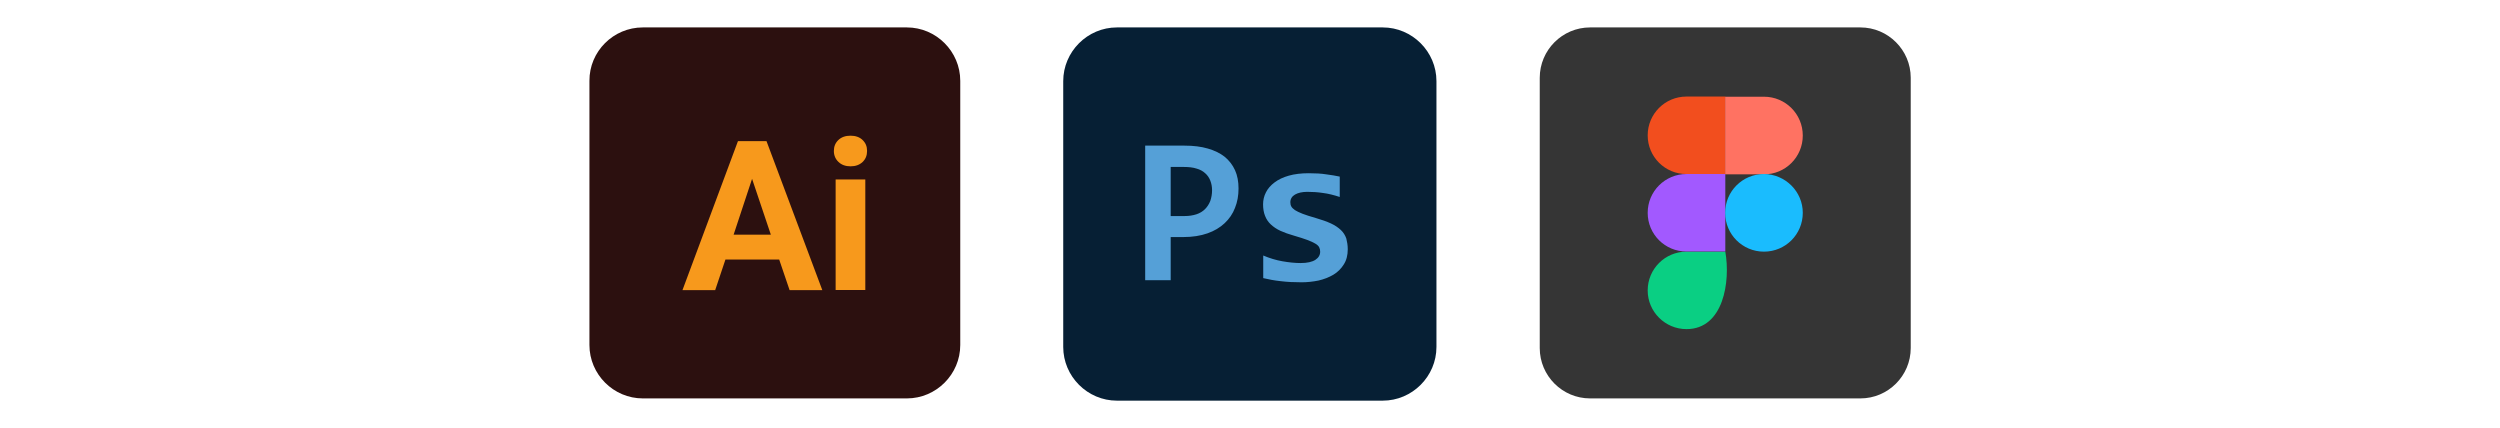 <?xml version="1.0" encoding="UTF-8"?> <svg xmlns="http://www.w3.org/2000/svg" xmlns:xlink="http://www.w3.org/1999/xlink" version="1.1" id="Layer_1" x="0px" y="0px" viewBox="0 0 1558.7 266.9" style="enable-background:new 0 0 1558.7 266.9;" xml:space="preserve"> <style type="text/css"> .st0{fill:#353535;} .st1{fill:#0ACF83;} .st2{fill:#A259FF;} .st3{fill:#F24E1E;} .st4{fill:#FF7262;} .st5{fill:#1ABCFE;} .st6{fill-rule:evenodd;clip-rule:evenodd;fill:#2C100F;} .st7{fill-rule:evenodd;clip-rule:evenodd;fill:#F7991C;} .st8{fill-rule:evenodd;clip-rule:evenodd;fill:#061F34;} .st9{fill-rule:evenodd;clip-rule:evenodd;fill:#55A0D7;} </style> <g> <g> <path class="st0" d="M1159.9,248.4H991.4c-17.3,0-31.4-14.1-31.4-31.4V48.5c0-17.3,14.1-31.4,31.4-31.4h168.5 c17.3,0,31.4,14.1,31.4,31.4V217C1191.3,234.3,1177.2,248.4,1159.9,248.4z"></path> <g> <path id="path0_fill" class="st1" d="M1051.5,205.2c23.1,0,27.5-29.7,24.2-48.3h-24.2c-13.4,0-24.2,10.8-24.2,24.2 C1027.3,194.4,1038.2,205.2,1051.5,205.2z"></path> <path id="path1_fill" class="st2" d="M1027.3,132.7c0-13.4,10.8-24.2,24.2-24.2h24.2v48.3h-24.2 C1038.2,156.9,1027.3,146.1,1027.3,132.7z"></path> <path id="path1_fill_1_" class="st3" d="M1027.3,84.4c0-13.4,10.8-24.2,24.2-24.2h24.2v48.3h-24.2 C1038.2,108.6,1027.3,97.8,1027.3,84.4z"></path> <path id="path2_fill" class="st4" d="M1075.6,60.3h24.2c13.4,0,24.2,10.8,24.2,24.2s-10.8,24.2-24.2,24.2h-24.2V60.3z"></path> <path id="path3_fill" class="st5" d="M1124,132.7c0,13.4-10.8,24.2-24.2,24.2s-24.2-10.8-24.2-24.2s10.8-24.2,24.2-24.2 C1113.1,108.6,1124,119.4,1124,132.7z"></path> </g> </g> <g> <path class="st6" d="M400.8,17.1h164.6c18.3,0,33.3,15,33.3,33.3v164.7c0,18.3-15,33.3-33.3,33.3H400.8c-18.3,0-33.3-15-33.3-33.3 V50.4C367.4,32.1,382.4,17.1,400.8,17.1z"></path> <path class="st7" d="M485.8,161.8h-33.5l-6.4,19.1h-20.4L460.1,88h17.8l34.8,92.9h-20.4L485.8,161.8L485.8,161.8z M457.4,146.3 h23.2l-11.7-34.8L457.4,146.3L457.4,146.3z M539.5,180.8H521v-68.9h18.5V180.8L539.5,180.8z M519.9,94.1c0-2.7,0.9-5,2.8-6.8 c1.9-1.8,4.4-2.7,7.6-2.7c3.1,0,5.7,0.9,7.5,2.7c1.9,1.8,2.8,4,2.8,6.8s-0.9,5.1-2.8,6.9c-1.9,1.8-4.4,2.7-7.5,2.7 c-3.1,0-5.6-0.9-7.5-2.7C520.9,99.2,519.9,96.9,519.9,94.1z"></path> </g> <g> <path class="st8" d="M696.4,17.1h165.7c18.4,0,33.5,15.1,33.5,33.5v165.7c0,18.4-15.1,33.5-33.5,33.5H696.4 c-18.4,0-33.5-15.1-33.5-33.5V50.6C662.9,32.2,678,17.1,696.4,17.1z"></path> <path class="st9" d="M772.2,117.5c0,4.4-0.7,8.4-2.2,12.1c-1.4,3.7-3.6,6.9-6.5,9.6c-2.9,2.7-6.4,4.8-10.7,6.3 c-4.3,1.5-9.3,2.3-14.9,2.3h-8v26.9H714V90.8h24.6c5.5,0,10.3,0.6,14.4,1.8c4.2,1.2,7.7,2.9,10.5,5.1c2.8,2.3,5,5.1,6.5,8.4 C771.5,109.4,772.2,113.2,772.2,117.5L772.2,117.5z M755.7,118.6c0-2.2-0.4-4.2-1.1-6c-0.7-1.8-1.8-3.4-3.2-4.6 c-1.4-1.3-3.2-2.3-5.4-2.9c-2.2-0.7-4.8-1-7.8-1h-8.3v30.6h8.8c2.7,0,5.1-0.4,7.3-1.1c2.1-0.7,3.9-1.8,5.3-3.2 c1.4-1.4,2.5-3.1,3.3-5.1C755.3,123.2,755.7,121,755.7,118.6L755.7,118.6z M840.3,155.4c0,3.7-0.8,6.9-2.5,9.5 c-1.6,2.6-3.8,4.8-6.5,6.4c-2.7,1.6-5.8,2.8-9.2,3.6c-3.4,0.7-7,1.1-10.6,1.1c-4.8,0-9.1-0.2-13-0.7c-3.9-0.4-7.5-1.1-10.9-1.9 v-14.1c4,1.7,8,2.9,12,3.6c4,0.7,7.8,1.1,11.3,1.1c4.1,0,7.2-0.7,9.2-2c2-1.3,3-3,3-5.1c0-1-0.2-1.9-0.6-2.7 c-0.4-0.8-1.2-1.6-2.4-2.3c-1.2-0.7-2.8-1.5-5-2.3c-2.1-0.8-5-1.7-8.4-2.7c-3.2-0.9-6-1.9-8.4-3c-2.4-1.1-4.4-2.5-6-4 c-1.6-1.5-2.8-3.3-3.6-5.4c-0.8-2-1.2-4.4-1.2-7.1c0-2.7,0.6-5.2,1.8-7.5c1.2-2.4,3-4.4,5.4-6.2c2.4-1.8,5.3-3.2,8.9-4.2 c3.5-1,7.7-1.5,12.4-1.5c4.1,0,7.8,0.2,10.9,0.7c3.2,0.4,6,0.9,8.4,1.4v12.7c-3.7-1.2-7.2-2.1-10.5-2.5c-3.3-0.5-6.5-0.7-9.7-0.7 c-3.2,0-5.8,0.6-7.7,1.7c-1.9,1.1-2.9,2.8-2.9,4.8c0,1,0.2,1.9,0.6,2.6c0.4,0.8,1.2,1.5,2.3,2.3c1.1,0.7,2.7,1.5,4.8,2.3 c2,0.8,4.7,1.6,8.1,2.6c3.8,1.1,6.9,2.2,9.5,3.4c2.6,1.2,4.6,2.6,6.2,4.1c1.6,1.5,2.7,3.3,3.4,5.3 C839.9,150.7,840.3,152.9,840.3,155.4z"></path> </g> </g> </svg> 